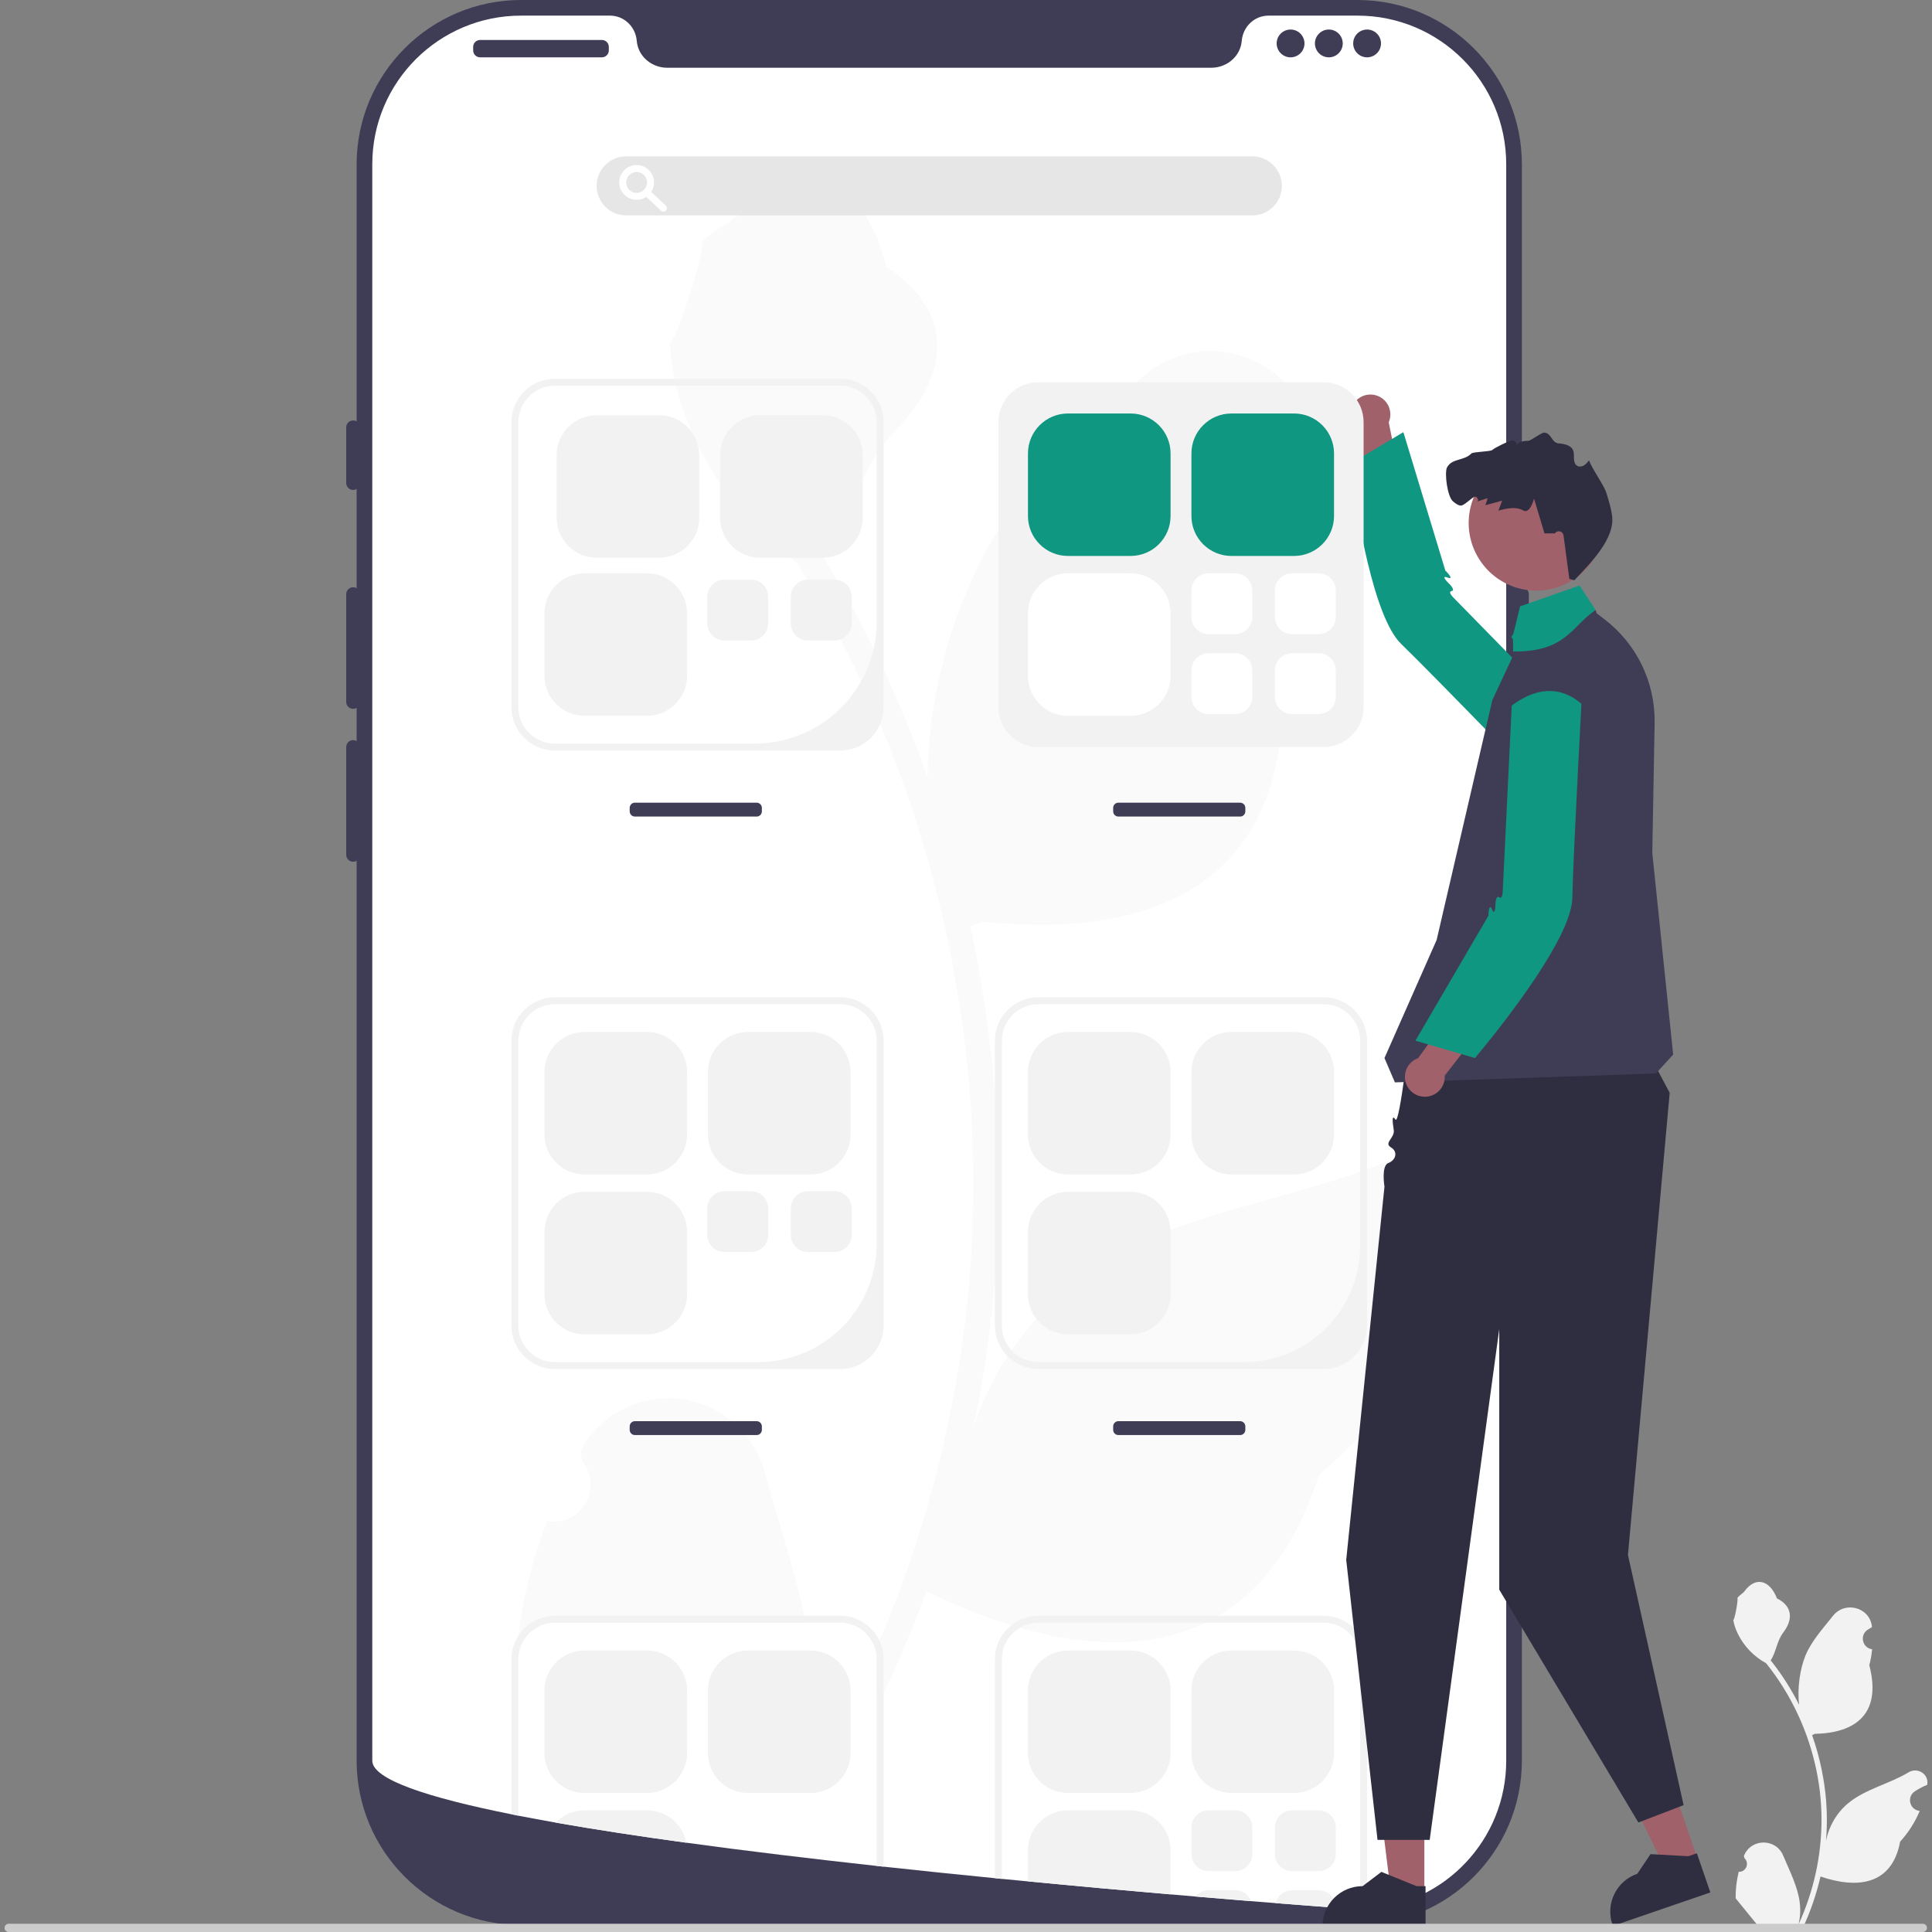 <svg width="150" height="150" viewBox="0 0 150 150" fill="none" xmlns="http://www.w3.org/2000/svg">
<rect x="0" y="0" width="150" height="150" fill="#808080" stroke="none"/>
<g clip-path="url(#clip0_184_1317)">
<path d="M105.391 149.457H40.456C33.417 149.457 27.689 143.736 27.689 136.703V12.754C27.689 5.721 33.417 0 40.456 0H105.391C112.43 0 118.158 5.721 118.158 12.754V136.703C118.158 143.736 112.43 149.457 105.391 149.457Z" fill="#3F3D56"/>
<path d="M118.157 45.593C117.859 45.593 117.617 45.835 117.617 46.132V63.398C117.617 63.696 117.859 63.938 118.157 63.938C118.455 63.938 118.697 63.696 118.697 63.398V46.132C118.697 45.835 118.455 45.593 118.157 45.593Z" fill="#3F3D56"/>
<path d="M116.942 12.754V136.701C116.942 142.822 112.173 147.829 106.143 148.218H106.14C106.051 148.223 105.962 148.228 105.87 148.231C105.711 148.239 105.551 148.242 105.389 148.242C105.389 148.242 104.795 148.199 103.709 148.118C102.613 148.037 101.017 147.916 99.027 147.756C98.43 147.71 97.801 147.659 97.136 147.605C95.813 147.497 94.36 147.379 92.802 147.244C92.181 147.193 91.538 147.136 90.882 147.079C87.528 146.791 83.771 146.453 79.81 146.07C79.14 146.008 78.465 145.943 77.784 145.876C77.606 145.857 77.425 145.841 77.244 145.822C74.419 145.544 71.516 145.245 68.602 144.926C68.421 144.907 68.24 144.889 68.062 144.87C63.042 144.317 58.003 143.715 53.288 143.068C49.661 142.571 46.226 142.048 43.142 141.506C42.137 141.328 41.17 141.149 40.247 140.969C40.066 140.934 39.885 140.899 39.706 140.861C33.179 139.555 28.904 138.147 28.904 136.701V12.754C28.904 6.379 34.076 1.213 40.457 1.213H47.354C48.456 1.213 49.342 2.071 49.437 3.169C49.445 3.242 49.453 3.314 49.466 3.387C49.666 4.491 50.679 5.26 51.802 5.26H94.044C95.168 5.26 96.18 4.491 96.38 3.387C96.394 3.314 96.402 3.242 96.41 3.169C96.504 2.071 97.39 1.213 98.492 1.213H105.389C111.771 1.213 116.942 6.379 116.942 12.754Z" fill="white"/>
<path d="M62.439 125.447C62.479 125.628 62.515 125.806 62.55 125.987H43.081C41.823 125.987 40.754 126.809 40.384 127.945C40.311 127.827 40.235 127.708 40.162 127.589V127.586C40.184 127.398 40.205 127.209 40.23 127.02C40.616 123.969 41.372 120.971 42.482 118.101C44.051 118.371 45.544 117.319 45.817 115.751C45.96 114.915 45.728 114.054 45.18 113.404L45.083 112.603L45.182 112.425C47.329 108.726 52.072 107.469 55.771 109.614C57.529 110.631 58.818 112.301 59.355 114.259C60.376 117.958 61.645 121.692 62.439 125.447Z" fill="#FAFAFA"/>
<path d="M114.857 94.975L114.809 95.151C113.753 95.434 112.716 95.782 111.706 96.192C111.128 96.43 110.558 96.686 109.996 96.964C108.063 97.93 107.279 100.277 108.249 102.208C108.738 103.188 109.618 103.916 110.674 104.218L110.75 104.24L110.912 104.286C108.681 108.157 105.802 111.618 102.4 114.516C97.498 129.896 84.77 129.815 71.935 123.545L71.927 123.542C70.938 126.24 69.828 128.887 68.602 131.482C68.424 131.857 68.246 132.229 68.062 132.601V128.819C68.062 128.576 68.032 128.339 67.973 128.115C68.081 127.875 68.184 127.635 68.286 127.392C71.584 119.644 73.809 111.456 74.878 103.058C75.291 99.78 75.521 96.484 75.567 93.181C75.602 90.476 75.516 87.772 75.313 85.075C74.19 70.431 69.607 56.262 61.937 43.731C57.835 40.777 54.738 36.636 53.063 31.869C52.453 30.156 52.096 28.362 52.002 26.544C52.491 26.673 54.821 19.284 54.503 18.774C55.329 17.811 56.633 17.444 57.519 16.516C61.921 11.892 66.993 13.435 68.826 20.698C74.238 24.337 73.687 29.177 69.555 33.38C66.928 36.053 66.112 40.014 63.736 42.93C63.906 43.216 64.087 43.496 64.257 43.782C67.379 49.032 69.977 54.574 72.016 60.331C72.118 54.182 73.679 48.145 76.572 42.717C79.445 37.68 84.141 33.725 88.359 29.587C91.481 26.479 96.537 26.487 99.648 29.606C101.141 31.103 101.978 33.132 101.978 35.244L101.973 35.449C101.395 35.686 100.825 35.943 100.263 36.221C98.33 37.186 97.549 39.536 98.516 41.465C99.005 42.444 99.885 43.175 100.941 43.475L101.017 43.496C100.579 45.42 99.999 47.306 99.275 49.14C101.673 67.763 90.766 73.067 76.337 71.553C75.996 71.677 75.667 71.802 75.329 71.915C77.09 79.995 77.79 88.272 77.411 96.529C77.174 101.402 76.542 106.247 75.524 111.017L75.57 110.849C77.287 105.618 80.757 101.14 85.397 98.17C92.281 93.834 101.33 93.057 108.578 89.788C110.817 88.719 113.496 89.666 114.566 91.903C115.025 92.86 115.127 93.948 114.857 94.975Z" fill="#FAFAFA"/>
<path d="M27.419 32.643C27.121 32.643 26.879 32.885 26.879 33.183V37.499C26.879 37.797 27.121 38.039 27.419 38.039C27.717 38.039 27.959 37.797 27.959 37.499V33.183C27.959 32.885 27.717 32.643 27.419 32.643Z" fill="#3F3D56"/>
<path d="M27.419 45.593C27.121 45.593 26.879 45.835 26.879 46.132V54.495C26.879 54.793 27.121 55.035 27.419 55.035C27.717 55.035 27.959 54.793 27.959 54.495V46.132C27.959 45.835 27.717 45.593 27.419 45.593Z" fill="#3F3D56"/>
<path d="M27.419 57.463C27.121 57.463 26.879 57.705 26.879 58.002V66.366C26.879 66.663 27.121 66.905 27.419 66.905C27.717 66.905 27.959 66.663 27.959 66.366V58.002C27.959 57.705 27.717 57.463 27.419 57.463Z" fill="#3F3D56"/>
<path d="M46.728 3.103H37.276C36.978 3.103 36.736 3.344 36.736 3.642V3.912C36.736 4.21 36.978 4.451 37.276 4.451H46.728C47.027 4.451 47.269 4.21 47.269 3.912V3.642C47.269 3.344 47.027 3.103 46.728 3.103Z" fill="#3F3D56"/>
<path d="M100.199 4.451C100.796 4.451 101.28 3.968 101.28 3.372C101.28 2.776 100.796 2.293 100.199 2.293C99.603 2.293 99.119 2.776 99.119 3.372C99.119 3.968 99.603 4.451 100.199 4.451Z" fill="#3F3D56"/>
<path d="M103.17 4.451C103.767 4.451 104.25 3.968 104.25 3.372C104.25 2.776 103.767 2.293 103.17 2.293C102.573 2.293 102.09 2.776 102.09 3.372C102.09 3.968 102.573 4.451 103.17 4.451Z" fill="#3F3D56"/>
<path d="M106.141 4.451C106.737 4.451 107.221 3.968 107.221 3.372C107.221 2.776 106.737 2.293 106.141 2.293C105.544 2.293 105.061 2.776 105.061 3.372C105.061 3.968 105.544 4.451 106.141 4.451Z" fill="#3F3D56"/>
<path d="M97.228 16.726H48.618C47.352 16.726 46.322 15.698 46.322 14.433C46.322 13.169 47.352 12.14 48.618 12.14H97.228C98.493 12.14 99.523 13.169 99.523 14.433C99.523 15.698 98.493 16.726 97.228 16.726Z" fill="#E6E6E6"/>
<path d="M49.428 15.512C48.684 15.512 48.078 14.907 48.078 14.163C48.078 13.42 48.684 12.815 49.428 12.815C50.173 12.815 50.779 13.42 50.779 14.163C50.779 14.907 50.173 15.512 49.428 15.512ZM49.428 13.354C48.982 13.354 48.618 13.717 48.618 14.163C48.618 14.61 48.982 14.973 49.428 14.973C49.875 14.973 50.239 14.61 50.239 14.163C50.239 13.717 49.875 13.354 49.428 13.354Z" fill="white"/>
<path d="M51.506 16.429C51.44 16.429 51.374 16.405 51.322 16.356L50.054 15.169C49.945 15.068 49.94 14.897 50.042 14.788C50.144 14.679 50.315 14.674 50.423 14.776L51.691 15.962C51.8 16.064 51.805 16.235 51.703 16.343C51.65 16.4 51.578 16.429 51.506 16.429Z" fill="white"/>
<path d="M49.294 62.319C49.07 62.319 48.889 62.5 48.889 62.724V62.993C48.889 63.216 49.07 63.398 49.294 63.398H58.746C58.969 63.398 59.151 63.216 59.151 62.993V62.724C59.151 62.5 58.969 62.319 58.746 62.319H49.294Z" fill="#3F3D56"/>
<path d="M65.227 58.272H43.083C41.221 58.272 39.707 56.759 39.707 54.9V32.778C39.707 30.919 41.221 29.406 43.083 29.406H65.227C67.089 29.406 68.603 30.919 68.603 32.778V54.9C68.603 56.759 67.089 58.272 65.227 58.272ZM43.083 29.945C41.517 29.945 40.247 31.213 40.247 32.778V54.9C40.247 56.464 41.517 57.733 43.083 57.733H58.594C63.824 57.733 68.063 53.498 68.063 48.274V32.778C68.063 31.213 66.793 29.945 65.227 29.945H43.083Z" fill="#F2F2F2"/>
<path d="M46.322 32.239C44.61 32.239 43.217 33.63 43.217 35.341V40.197C43.217 41.908 44.61 43.3 46.322 43.3H51.183C52.896 43.3 54.289 41.908 54.289 40.197V35.341C54.289 33.63 52.896 32.239 51.183 32.239H46.322Z" fill="#F2F2F2"/>
<path d="M59.016 32.239C57.303 32.239 55.91 33.63 55.91 35.341V40.197C55.91 41.908 57.303 43.3 59.016 43.3H63.877C65.589 43.3 66.982 41.908 66.982 40.197V35.341C66.982 33.63 65.589 32.239 63.877 32.239H59.016Z" fill="#F2F2F2"/>
<path d="M45.377 44.514C43.665 44.514 42.272 45.905 42.272 47.616V52.472C42.272 54.183 43.665 55.575 45.377 55.575H50.238C51.951 55.575 53.344 54.183 53.344 52.472V47.616C53.344 45.905 51.951 44.514 50.238 44.514H45.377Z" fill="#F2F2F2"/>
<path d="M86.831 62.319C86.608 62.319 86.426 62.5 86.426 62.724V62.993C86.426 63.216 86.608 63.398 86.831 63.398H96.283C96.506 63.398 96.688 63.216 96.688 62.993V62.724C96.688 62.5 96.506 62.319 96.283 62.319H86.831Z" fill="#3F3D56"/>
<path d="M49.294 110.339C49.07 110.339 48.889 110.521 48.889 110.744V111.014C48.889 111.237 49.07 111.418 49.294 111.418H58.746C58.969 111.418 59.151 111.237 59.151 111.014V110.744C59.151 110.521 58.969 110.339 58.746 110.339H49.294Z" fill="#3F3D56"/>
<path d="M65.227 106.293H43.083C41.221 106.293 39.707 104.78 39.707 102.92V80.799C39.707 78.939 41.221 77.426 43.083 77.426H65.227C67.089 77.426 68.603 78.939 68.603 80.799V102.92C68.603 104.78 67.089 106.293 65.227 106.293ZM43.083 77.966C41.517 77.966 40.247 79.234 40.247 80.799V102.92C40.247 104.485 41.517 105.753 43.083 105.753H58.864C63.944 105.753 68.063 101.639 68.063 96.564V80.799C68.063 79.234 66.793 77.966 65.227 77.966H43.083Z" fill="#F2F2F2"/>
<path d="M45.377 80.124C43.665 80.124 42.272 81.516 42.272 83.227V88.082C42.272 89.793 43.665 91.185 45.377 91.185H50.238C51.951 91.185 53.344 89.793 53.344 88.082V83.227C53.344 81.516 51.951 80.124 50.238 80.124H45.377Z" fill="#F2F2F2"/>
<path d="M58.071 80.124C56.358 80.124 54.965 81.516 54.965 83.227V88.082C54.965 89.793 56.358 91.185 58.071 91.185H62.931C64.644 91.185 66.037 89.793 66.037 88.082V83.227C66.037 81.516 64.644 80.124 62.931 80.124H58.071Z" fill="#F2F2F2"/>
<path d="M45.377 92.534C43.665 92.534 42.272 93.925 42.272 95.636V100.492C42.272 102.203 43.665 103.595 45.377 103.595H50.238C51.951 103.595 53.344 102.203 53.344 100.492V95.636C53.344 93.925 51.951 92.534 50.238 92.534H45.377Z" fill="#F2F2F2"/>
<path d="M86.831 110.339C86.608 110.339 86.426 110.521 86.426 110.744V111.014C86.426 111.237 86.608 111.418 86.831 111.418H96.283C96.506 111.418 96.688 111.237 96.688 111.014V110.744C96.688 110.521 96.506 110.339 96.283 110.339H86.831Z" fill="#3F3D56"/>
<path d="M102.764 106.293H80.62C78.758 106.293 77.244 104.78 77.244 102.92V80.799C77.244 78.939 78.758 77.426 80.62 77.426H102.764C104.626 77.426 106.14 78.939 106.14 80.799V102.92C106.14 104.78 104.626 106.293 102.764 106.293ZM80.62 77.966C79.054 77.966 77.784 79.234 77.784 80.799V102.92C77.784 104.485 79.054 105.753 80.62 105.753H96.579C101.561 105.753 105.6 101.718 105.6 96.741V80.799C105.6 79.234 104.33 77.966 102.764 77.966H80.62Z" fill="#F2F2F2"/>
<path d="M82.916 80.124C81.204 80.124 79.811 81.516 79.811 83.227V88.082C79.811 89.793 81.204 91.185 82.916 91.185H87.777C89.49 91.185 90.883 89.793 90.883 88.082V83.227C90.883 81.516 89.49 80.124 87.777 80.124H82.916Z" fill="#F2F2F2"/>
<path d="M95.608 80.124C93.895 80.124 92.502 81.516 92.502 83.227V88.082C92.502 89.793 93.895 91.185 95.608 91.185H100.469C102.181 91.185 103.574 89.793 103.574 88.082V83.227C103.574 81.516 102.181 80.124 100.469 80.124H95.608Z" fill="#F2F2F2"/>
<path d="M82.916 92.534C81.204 92.534 79.811 93.925 79.811 95.636V100.492C79.811 102.203 81.204 103.595 82.916 103.595H87.777C89.49 103.595 90.883 102.203 90.883 100.492V95.636C90.883 93.925 89.49 92.534 87.777 92.534H82.916Z" fill="#F2F2F2"/>
<path d="M68.603 128.818V144.926C68.422 144.908 68.241 144.889 68.063 144.87V128.818C68.063 128.575 68.033 128.338 67.974 128.114C67.66 126.892 66.548 125.985 65.227 125.985H43.083C41.824 125.985 40.755 126.808 40.385 127.944C40.296 128.219 40.247 128.513 40.247 128.818V140.969C40.066 140.934 39.885 140.899 39.707 140.861V128.818C39.707 128.157 39.899 127.539 40.231 127.019C40.831 126.074 41.884 125.446 43.083 125.446H65.227C66.578 125.446 67.744 126.242 68.287 127.391C68.49 127.823 68.603 128.308 68.603 128.818Z" fill="#F2F2F2"/>
<path d="M50.238 128.145H45.377C43.665 128.145 42.272 129.537 42.272 131.247V136.103C42.272 137.813 43.665 139.205 45.377 139.205H50.238C51.95 139.205 53.344 137.813 53.344 136.103V131.247C53.344 129.537 51.95 128.145 50.238 128.145Z" fill="#F2F2F2"/>
<path d="M62.931 128.145H58.071C56.358 128.145 54.965 129.537 54.965 131.247V136.103C54.965 137.813 56.358 139.205 58.071 139.205H62.931C64.644 139.205 66.037 137.813 66.037 136.103V131.247C66.037 129.537 64.644 128.145 62.931 128.145Z" fill="#F2F2F2"/>
<path d="M50.24 140.553H45.379C44.501 140.553 43.707 140.92 43.143 141.506C46.227 142.048 49.662 142.571 53.288 143.068C53.013 141.638 51.752 140.553 50.24 140.553Z" fill="#F2F2F2"/>
<path d="M106.14 128.818V148.231H105.6V128.818C105.6 127.256 104.328 125.985 102.764 125.985H80.62C79.056 125.985 77.784 127.256 77.784 128.818V145.876C77.606 145.857 77.425 145.841 77.244 145.822V128.818C77.244 126.959 78.759 125.446 80.62 125.446H102.764C104.625 125.446 106.14 126.959 106.14 128.818Z" fill="#F2F2F2"/>
<path d="M87.777 128.145H82.916C81.204 128.145 79.811 129.537 79.811 131.247V136.103C79.811 137.813 81.204 139.205 82.916 139.205H87.777C89.489 139.205 90.883 137.813 90.883 136.103V131.247C90.883 129.537 89.489 128.145 87.777 128.145Z" fill="#F2F2F2"/>
<path d="M100.469 128.145H95.608C93.895 128.145 92.502 129.537 92.502 131.247V136.103C92.502 137.813 93.895 139.205 95.608 139.205H100.469C102.181 139.205 103.574 137.813 103.574 136.103V131.247C103.574 129.537 102.181 128.145 100.469 128.145Z" fill="#F2F2F2"/>
<path d="M87.777 140.553H82.916C81.204 140.553 79.811 141.945 79.811 143.656V146.07C83.772 146.453 87.529 146.79 90.883 147.079V143.656C90.883 141.945 89.489 140.553 87.777 140.553Z" fill="#F2F2F2"/>
<path d="M56.242 92.488C55.511 92.488 54.916 93.082 54.916 93.812V95.885C54.916 96.615 55.511 97.209 56.242 97.209H58.316C59.047 97.209 59.642 96.615 59.642 95.885V93.812C59.642 93.082 59.047 92.488 58.316 92.488H56.242Z" fill="#F2F2F2"/>
<path d="M62.724 92.488C61.993 92.488 61.398 93.082 61.398 93.812V95.885C61.398 96.615 61.993 97.209 62.724 97.209H64.799C65.53 97.209 66.124 96.615 66.124 95.885V93.812C66.124 93.082 65.53 92.488 64.799 92.488H62.724Z" fill="#F2F2F2"/>
<path d="M56.242 45.007C55.511 45.007 54.916 45.601 54.916 46.331V48.404C54.916 49.134 55.511 49.728 56.242 49.728H58.316C59.047 49.728 59.642 49.134 59.642 48.404V46.331C59.642 45.601 59.047 45.007 58.316 45.007H56.242Z" fill="#F2F2F2"/>
<path d="M62.724 45.007C61.993 45.007 61.398 45.601 61.398 46.331V48.404C61.398 49.134 61.993 49.728 62.724 49.728H64.799C65.53 49.728 66.124 49.134 66.124 48.404V46.331C66.124 45.601 65.53 45.007 64.799 45.007H62.724Z" fill="#F2F2F2"/>
<path d="M95.902 140.554H93.828C93.096 140.554 92.502 141.148 92.502 141.879V143.951C92.502 144.682 93.096 145.275 93.828 145.275H95.902C96.634 145.275 97.228 144.682 97.228 143.951V141.879C97.228 141.148 96.634 140.554 95.902 140.554Z" fill="#F2F2F2"/>
<path d="M102.384 140.554H100.31C99.579 140.554 98.984 141.148 98.984 141.879V143.951C98.984 144.682 99.579 145.275 100.31 145.275H102.384C103.116 145.275 103.71 144.682 103.71 143.951V141.879C103.71 141.148 103.116 140.554 102.384 140.554Z" fill="#F2F2F2"/>
<path d="M95.903 146.758H93.829C93.416 146.758 93.046 146.947 92.803 147.244C94.361 147.379 95.814 147.497 97.137 147.605C96.948 147.109 96.467 146.758 95.903 146.758Z" fill="#F2F2F2"/>
<path d="M102.384 146.758H100.31C99.692 146.758 99.171 147.182 99.027 147.756C101.018 147.916 102.614 148.037 103.71 148.118V148.083C103.71 147.352 103.116 146.758 102.384 146.758Z" fill="#F2F2F2"/>
<path d="M107.82 32.79L108.729 37.319L106.212 38.199L105.421 33.376C105.305 33.282 105.201 33.169 105.114 33.039C104.638 32.329 104.828 31.369 105.538 30.894C106.248 30.418 107.21 30.608 107.685 31.318C107.989 31.77 108.02 32.324 107.82 32.79Z" fill="#A0616A"/>
<path d="M120.985 62.445L124.669 58.48L112.856 46.409C112.856 46.409 112.374 45.955 112.7 45.893C113.026 45.83 112.533 45.342 112.533 45.342C112.533 45.342 111.763 44.612 112.381 44.839C112.998 45.067 112.215 44.295 112.215 44.295L109.449 35.171L108.958 33.553L104.826 36.017C104.826 36.017 104.863 36.33 104.936 36.864C105.305 39.56 106.599 47.881 108.786 49.996C111.406 52.53 120.985 62.445 120.985 62.445Z" fill="#109781"/>
<path d="M110.587 146.941L107.984 146.941L106.746 136.912L110.587 136.912L110.587 146.941Z" fill="#A0616A"/>
<path d="M110.679 149.653L102.676 149.653V149.552C102.676 147.833 104.071 146.44 105.791 146.44L107.253 145.332L109.981 146.44L110.679 146.44L110.679 149.653Z" fill="#2F2E41"/>
<path d="M131.821 144.393L129.36 145.238L124.924 136.157L128.556 134.909L131.821 144.393Z" fill="#A0616A"/>
<path d="M132.791 146.928L125.223 149.528L125.19 149.432C124.63 147.807 125.495 146.036 127.122 145.477L128.144 143.954L131.084 144.116L131.745 143.889L132.791 146.928Z" fill="#2F2E41"/>
<path d="M126.964 79.832H109.51C109.51 79.832 108.661 87.38 108.345 86.922C108.03 86.464 108.122 87.129 108.211 87.741C108.3 88.352 107.412 88.73 107.991 89.08C108.57 89.431 108.362 90.082 107.791 90.296C107.22 90.51 107.49 92.129 107.49 92.129L104.52 121.108L106.95 142.847H111.001L116.402 103.19V123.423L127.204 141.498L130.715 140.15L126.394 120.726L129.635 84.845L126.964 79.832Z" fill="#2F2E41"/>
<path d="M129.905 81.877L128.571 83.34L108.3 84.036L107.49 82.147L111.541 72.975L115.862 54.36L117.752 50.313V49.868C117.752 49.806 117.738 49.745 117.71 49.689C117.594 49.458 117.726 49.178 117.978 49.12L118.022 48.425L117.482 48.695L120.993 47.076L123.883 47.359L123.964 47.616L124.566 48.077C127.075 49.992 128.522 52.984 128.465 56.138L128.284 66.23L129.905 81.877Z" fill="#3F3D56"/>
<path d="M118.092 45.721C118.213 45.749 118.333 45.773 118.454 45.791C118.828 45.853 119.202 45.871 119.568 45.849C120.676 45.791 121.721 45.382 122.566 44.709C123.459 43.998 124.127 42.992 124.406 41.796C125.064 38.973 123.306 36.148 120.479 35.491C117.694 34.841 114.909 36.537 114.197 39.288C114.186 39.33 114.175 39.371 114.165 39.414C113.507 42.239 115.264 45.062 118.092 45.721Z" fill="#A0616A"/>
<path d="M110.107 82.151L112.811 78.404L115.169 79.648L112.169 83.508C112.178 83.657 112.167 83.81 112.13 83.963C111.934 84.794 111.1 85.308 110.268 85.111C109.436 84.915 108.921 84.082 109.118 83.251C109.244 82.721 109.629 82.321 110.107 82.151Z" fill="#A0616A"/>
<path d="M122.906 52.337H117.49L116.672 69.198C116.672 69.198 116.667 69.86 116.399 69.664C116.131 69.468 116.109 70.161 116.109 70.161C116.109 70.161 116.097 71.221 115.844 70.614C115.591 70.007 115.557 71.105 115.557 71.105L110.746 79.338L109.893 80.799L114.511 82.147C114.511 82.147 114.716 81.907 115.058 81.49C116.785 79.387 122.009 72.777 122.073 69.738C122.149 66.096 122.906 52.337 122.906 52.337Z" fill="#109781"/>
<path d="M115.861 56.249C115.861 56.249 120.182 50.583 123.963 55.979L123.153 48.965L119.021 48.205C118.778 48.178 118.569 48.373 118.577 48.616L115.861 56.249Z" fill="#3F3D56"/>
<path d="M117.481 50.583L117.468 49.65L117.344 49.45L117.481 49.234L117.503 49.186L118.022 47.076L122.64 45.458L123.882 47.359C122.016 48.617 121.592 50.629 117.481 50.583Z" fill="#109781"/>
<path d="M121.841 44.942L121.391 41.566C121.346 41.231 120.91 41.13 120.722 41.411H119.912L119.102 38.713C119.102 38.713 118.793 39.934 118.271 39.635C117.696 39.306 116.976 39.471 116.336 39.645L116.628 38.87L115.327 39.225L115.502 38.675L114.694 38.934C114.833 38.831 114.707 38.585 114.536 38.558C114.365 38.532 113.701 39.253 113.431 39.253C113.208 39.253 112.989 39.074 112.817 38.933C112.361 38.558 112.134 36.676 112.35 36.285C112.752 35.56 113.664 35.801 114.241 35.206C114.369 35.074 115.73 35.067 115.861 34.936C116.022 34.775 117.189 34.2 117.417 34.197C117.645 34.196 117.86 34.48 117.712 34.653C117.818 34.31 118.26 34.222 118.619 34.229C118.872 34.234 119.66 33.565 119.912 33.587C120.454 33.635 120.461 34.374 121.004 34.422C121.442 34.461 121.962 34.556 122.134 34.96C122.219 35.157 122.194 35.381 122.2 35.596C122.206 35.811 122.262 36.05 122.445 36.163C122.605 36.261 122.818 36.229 122.978 36.133C123.139 36.037 123.259 35.887 123.375 35.74C123.55 36.307 124.535 37.683 124.711 38.249C124.888 38.823 125.066 39.398 125.157 39.992C125.432 41.8 123.483 43.722 122.229 45.054" fill="#2F2E41"/>
<path d="M80.619 29.676C78.907 29.676 77.514 31.067 77.514 32.778V54.9C77.514 56.611 78.907 58.002 80.619 58.002H102.764C104.476 58.002 105.869 56.611 105.869 54.9V32.778C105.869 31.067 104.476 29.676 102.764 29.676H80.619Z" fill="#F2F2F2"/>
<path d="M82.916 32.103C81.204 32.103 79.811 33.495 79.811 35.206V40.062C79.811 41.773 81.204 43.164 82.916 43.164H87.777C89.49 43.164 90.883 41.773 90.883 40.062V35.206C90.883 33.495 89.49 32.103 87.777 32.103H82.916Z" fill="#109781"/>
<path d="M95.608 32.103C93.895 32.103 92.502 33.495 92.502 35.206V40.062C92.502 41.773 93.895 43.164 95.608 43.164H100.469C102.181 43.164 103.574 41.773 103.574 40.062V35.206C103.574 33.495 102.181 32.103 100.469 32.103H95.608Z" fill="#109781"/>
<path d="M82.916 44.514C81.204 44.514 79.811 45.905 79.811 47.616V52.472C79.811 54.183 81.204 55.575 82.916 55.575H87.777C89.49 55.575 90.883 54.183 90.883 52.472V47.616C90.883 45.905 89.49 44.514 87.777 44.514H82.916Z" fill="white"/>
<path d="M93.828 44.514C93.097 44.514 92.502 45.108 92.502 45.838V47.911C92.502 48.641 93.097 49.235 93.828 49.235H95.902C96.633 49.235 97.228 48.641 97.228 47.911V45.838C97.228 45.108 96.633 44.514 95.902 44.514H93.828Z" fill="white"/>
<path d="M100.308 44.514C99.577 44.514 98.982 45.108 98.982 45.838V47.911C98.982 48.641 99.577 49.235 100.308 49.235H102.383C103.114 49.235 103.708 48.641 103.708 47.911V45.838C103.708 45.108 103.114 44.514 102.383 44.514H100.308Z" fill="white"/>
<path d="M93.828 50.719C93.097 50.719 92.502 51.313 92.502 52.043V54.116C92.502 54.846 93.097 55.44 93.828 55.44H95.902C96.633 55.44 97.228 54.846 97.228 54.116V52.043C97.228 51.313 96.633 50.719 95.902 50.719H93.828Z" fill="white"/>
<path d="M100.308 50.719C99.577 50.719 98.982 51.313 98.982 52.043V54.116C98.982 54.846 99.577 55.44 100.308 55.44H102.383C103.114 55.44 103.708 54.846 103.708 54.116V52.043C103.708 51.313 103.114 50.719 102.383 50.719H100.308Z" fill="white"/>
<path d="M134.993 145.324C135.55 145.359 135.859 144.666 135.437 144.263L135.395 144.096C135.4 144.083 135.406 144.069 135.411 144.056C135.976 142.712 137.888 142.721 138.447 144.067C138.944 145.262 139.576 146.458 139.732 147.722C139.801 148.279 139.77 148.847 139.646 149.394C140.809 146.856 141.422 144.083 141.422 141.295C141.422 140.595 141.383 139.894 141.305 139.196C141.24 138.624 141.151 138.056 141.036 137.493C140.414 134.451 139.065 131.553 137.12 129.133C136.185 128.622 135.406 127.824 134.935 126.868C134.766 126.523 134.633 126.152 134.57 125.774C134.677 125.787 134.971 124.169 134.891 124.069C135.04 123.845 135.305 123.733 135.467 123.514C136.272 122.423 137.382 122.613 137.961 124.096C139.199 124.719 139.211 125.754 138.451 126.749C137.968 127.382 137.902 128.239 137.478 128.917C137.522 128.973 137.567 129.027 137.611 129.082C138.41 130.107 139.102 131.208 139.685 132.365C139.52 131.079 139.763 129.53 140.178 128.532C140.65 127.394 141.535 126.436 142.314 125.452C143.25 124.271 145.17 124.787 145.335 126.284C145.336 126.299 145.338 126.313 145.339 126.328C145.224 126.393 145.11 126.462 144.999 126.535C144.368 126.953 144.586 127.931 145.335 128.047L145.352 128.049C145.31 128.466 145.238 128.879 145.133 129.285C146.133 133.147 143.975 134.553 140.893 134.617C140.825 134.651 140.759 134.686 140.691 134.719C141.003 135.598 141.253 136.498 141.437 137.411C141.603 138.218 141.718 139.034 141.783 139.853C141.863 140.886 141.856 141.924 141.769 142.956L141.774 142.919C141.996 141.783 142.613 140.722 143.51 139.987C144.845 138.891 146.732 138.487 148.173 137.606C148.867 137.182 149.755 137.73 149.634 138.533L149.628 138.572C149.414 138.659 149.205 138.76 149.002 138.873C148.886 138.939 148.773 139.008 148.662 139.081C148.031 139.498 148.249 140.477 148.997 140.592L149.014 140.595C149.027 140.597 149.037 140.598 149.049 140.6C148.681 141.473 148.168 142.283 147.527 142.982C146.902 146.354 144.217 146.673 141.345 145.692H141.343C141.029 147.058 140.571 148.392 139.981 149.664H135.115C135.097 149.61 135.081 149.555 135.066 149.501C135.516 149.529 135.969 149.502 136.412 149.42C136.051 148.978 135.69 148.532 135.329 148.089C135.32 148.081 135.313 148.072 135.306 148.063C135.123 147.837 134.938 147.612 134.755 147.385L134.755 147.385C134.744 146.69 134.827 145.996 134.993 145.324Z" fill="#F2F2F2"/>
<path d="M0.355 149.679C0.355 149.857 0.499 150 0.677 150H149.285C149.464 150 149.607 149.857 149.607 149.679C149.607 149.501 149.464 149.358 149.285 149.358H0.677C0.499 149.358 0.355 149.501 0.355 149.679Z" fill="#CCCCCC"/>
</g>
<defs>
<clipPath id="clip0_184_1317">
<rect width="149.289" height="150" fill="white" transform="translate(0.355)"/>
</clipPath>
</defs>
</svg>
